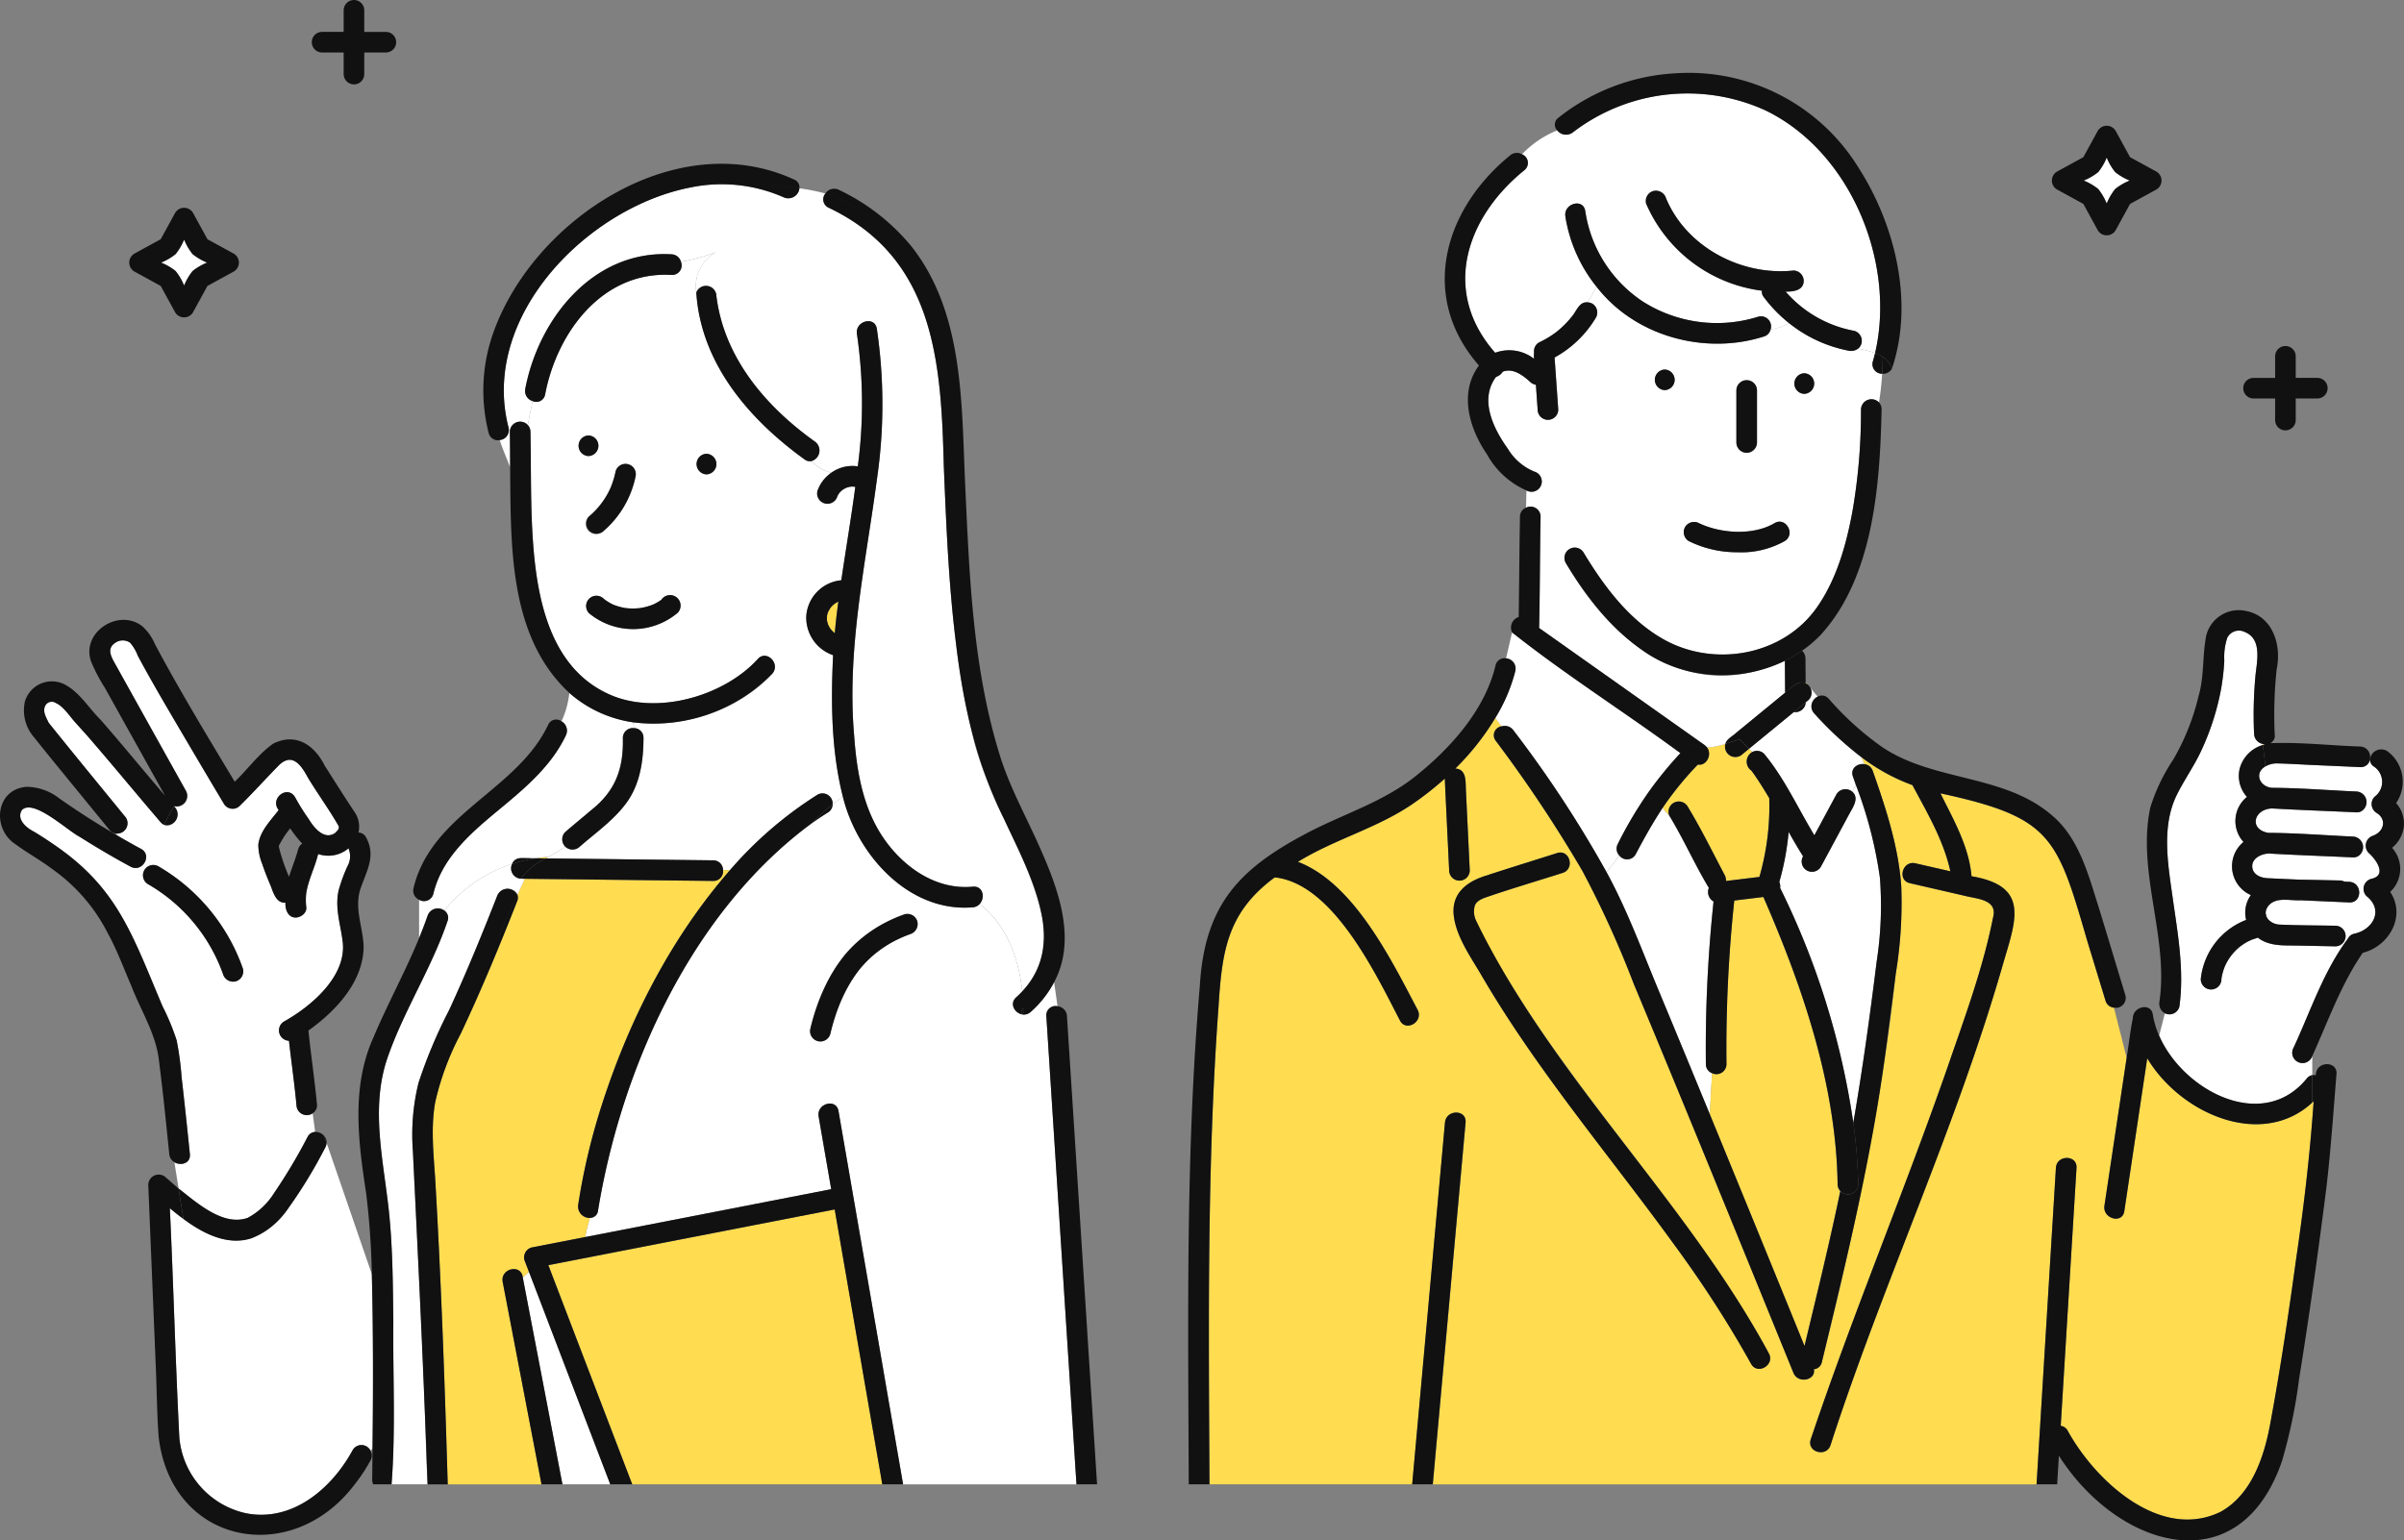 <svg xmlns="http://www.w3.org/2000/svg" width="317.357" height="203.419" viewBox="0 0 317.357 203.419">
  <rect x="0" y="0" width="317.357" height="203.419" fill="#808080" stroke="none"/>
  <g id="data" transform="translate(-0.001 0.003)">
    <path id="パス_3296" data-name="パス 3296" d="M769.659,64.048a7.781,7.781,0,0,1,1.12-1.92,7.653,7.653,0,0,1,1.92-1.119,7.782,7.782,0,0,1-1.92-1.119,7.652,7.652,0,0,1-1.12-1.92,7.783,7.783,0,0,1-1.12,1.92,7.653,7.653,0,0,1-1.92,1.119,7.783,7.783,0,0,1,1.92,1.119A7.654,7.654,0,0,1,769.659,64.048Z" transform="translate(-491.549 -37.172)" fill="#fff"/>
    <path id="パス_3297" data-name="パス 3297" d="M62.3,94.238a7.783,7.783,0,0,1,1.119-1.92,7.654,7.654,0,0,1,1.92-1.119,7.783,7.783,0,0,1-1.92-1.119A7.654,7.654,0,0,1,62.3,88.16a7.783,7.783,0,0,1-1.119,1.92A7.654,7.654,0,0,1,59.26,91.2a7.784,7.784,0,0,1,1.92,1.119A7.654,7.654,0,0,1,62.3,94.238Z" transform="translate(-37.996 -56.529)" fill="#fff"/>
    <path id="パス_3298" data-name="パス 3298" d="M826.688,134.267h2.849v2.849a1.36,1.36,0,1,0,2.72,0v-2.849h2.849a1.36,1.36,0,0,0,0-2.72h-2.849V128.7a1.36,1.36,0,1,0-2.72,0v2.849h-2.849a1.36,1.36,0,0,0,0,2.72Z" transform="translate(-529.192 -81.649)" fill="#111"/>
    <path id="パス_3299" data-name="パス 3299" d="M755.592,54.683q1.744.953,3.488,1.909.953,1.744,1.909,3.488a1.371,1.371,0,0,0,2.35,0q.953-1.744,1.909-3.488,1.744-.953,3.488-1.909a1.371,1.371,0,0,0,0-2.35q-1.744-.953-3.488-1.909-.953-1.744-1.909-3.488a1.372,1.372,0,0,0-2.35,0q-.953,1.744-1.909,3.488-1.744.953-3.488,1.909A1.371,1.371,0,0,0,755.592,54.683Zm3.534-1.173a7.718,7.718,0,0,0,1.92-1.119,7.658,7.658,0,0,0,1.119-1.92,7.72,7.72,0,0,0,1.119,1.92,7.655,7.655,0,0,0,1.92,1.119,7.718,7.718,0,0,0-1.92,1.119,7.656,7.656,0,0,0-1.119,1.92,7.722,7.722,0,0,0-1.119-1.92A7.656,7.656,0,0,0,759.126,53.509Z" transform="translate(-484.052 -29.669)" fill="#111"/>
    <path id="パス_3300" data-name="パス 3300" d="M116.068,6.93h2.849V9.779a1.36,1.36,0,1,0,2.72,0V6.93h2.849a1.36,1.36,0,1,0,0-2.72h-2.849V1.358a1.36,1.36,0,1,0-2.72,0V4.207h-2.849a1.36,1.36,0,0,0,0,2.72Z" transform="translate(-73.548 0)" fill="#111"/>
    <path id="パス_3301" data-name="パス 3301" d="M48.222,84.873q1.744.953,3.488,1.909.953,1.744,1.909,3.488a1.371,1.371,0,0,0,2.35,0q.953-1.744,1.909-3.488,1.744-.953,3.488-1.909a1.371,1.371,0,0,0,0-2.35q-1.744-.953-3.488-1.909-.953-1.744-1.909-3.488a1.372,1.372,0,0,0-2.35,0q-.953,1.744-1.909,3.488-1.744.953-3.488,1.909a1.371,1.371,0,0,0,0,2.35ZM51.756,83.7a7.718,7.718,0,0,0,1.92-1.119A7.654,7.654,0,0,0,54.8,80.66a7.718,7.718,0,0,0,1.119,1.92,7.654,7.654,0,0,0,1.92,1.119,7.718,7.718,0,0,0-1.92,1.119,7.654,7.654,0,0,0-1.119,1.92,7.718,7.718,0,0,0-1.119-1.92,7.654,7.654,0,0,0-1.92-1.119Z" transform="translate(-30.493 -49.026)" fill="#111"/>
    <path id="パス_3302" data-name="パス 3302" d="M304.24,226.594v0Z" transform="translate(-195.075 -145.29)" fill="#ffdc50"/>
    <path id="パス_3303" data-name="パス 3303" d="M306.848,232.815c-.061-.05-.061-.047,0,0Z" transform="translate(-196.718 -149.258)" fill="#ffdc50"/>
    <path id="パス_3304" data-name="パス 3304" d="M102.544,311.4a.018.018,0,0,0,0-.011C102.5,311.5,102.523,311.465,102.544,311.4Z" transform="translate(-65.733 -199.663)" fill="#ffdc50"/>
    <path id="パス_3305" data-name="パス 3305" d="M304.213,226.669v-.029C304.17,226.859,304.206,226.74,304.213,226.669Z" transform="translate(-195.044 -145.322)" fill="#ffdc50"/>
    <path id="パス_3306" data-name="パス 3306" d="M102.587,311.332v-.022a.151.151,0,0,1-.007.022.011.011,0,0,0,0,.007v-.011Z" transform="translate(-65.772 -199.611)" fill="#ffdc50"/>
    <path id="パス_3307" data-name="パス 3307" d="M235.342,223.79c-.111.011-.079.011,0,0Z" transform="translate(-150.852 -143.494)" fill="#ffdc50"/>
    <path id="パス_3308" data-name="パス 3308" d="M102.614,311.095c0-.032,0-.057-.014-.065v.093c0-.011.007-.018.011-.029Z" transform="translate(-65.785 -199.432)" fill="#ffdc50"/>
    <path id="パス_3309" data-name="パス 3309" d="M102.6,311.411v0a.105.105,0,0,0,.007.032v-.029Z" transform="translate(-65.785 -199.669)" fill="#ffdc50"/>
    <path id="パス_3310" data-name="パス 3310" d="M101.15,328.99c.022.237.057.248.025.133C101.161,329.08,101.161,329.033,101.15,328.99Z" transform="translate(-64.856 -210.948)" fill="#ffdc50"/>
    <path id="パス_3311" data-name="パス 3311" d="M102.544,311.33l.007.022v-.007a.016.016,0,0,0-.011-.014Z" transform="translate(-65.747 -199.624)" fill="#ffdc50"/>
    <path id="パス_3312" data-name="パス 3312" d="M305.749,221.357a4.16,4.16,0,0,0-.585.355,4.334,4.334,0,0,0-.459.466c-.1.169-.2.341-.3.513a3.612,3.612,0,0,0-.158.553v.032c0,.122-.011.477-.007.517v.039a4.464,4.464,0,0,0,.154.571,3.8,3.8,0,0,0,.38.649,4.276,4.276,0,0,0,.445.438l.036.025a.078.078,0,0,1,.018.011c.126-1.392.283-2.788.474-4.177Z" transform="translate(-195.074 -141.93)" fill="#ffdc50"/>
    <path id="パス_3313" data-name="パス 3313" d="M245.263,478.112q-2.853-16.5-5.709-32.992-18.9,3.681-37.8,7.359,5.533,14.467,11.069,28.938h33.018l-.57-3.3Z" transform="translate(-129.359 -285.409)" fill="#ffdc50"/>
    <path id="パス_3314" data-name="パス 3314" d="M279.724,377.282q-1.771-27.557-3.545-55.113a1.216,1.216,0,0,1,1.478-1.292l-.452-3.168a13.89,13.89,0,0,1-3.071,3.907c-1.3,1.166-3.233-.754-1.923-1.923.28-.251.538-.509.786-.771-.463-4.421-2.1-8.816-5.623-11.536a1.37,1.37,0,0,1-.886.427c-8.475.707-15.289-6.947-17.162-14.6-.47.316-.922.653-1.36,1a1.269,1.269,0,0,1-.639,1.091c-.739.459-1.457.944-2.164,1.446-.3.3-.6.6-.9.893.3-.3.6-.6.9-.893-15.745,11.611-25.063,32.156-28.166,51.1a1.055,1.055,0,0,1-1.069.98,22.9,22.9,0,0,0-.628,2.533q16.238-3.165,32.479-6.322-.829-4.8-1.661-9.6c-.3-1.715,2.325-2.443,2.623-.725q4.268,24.65,8.532,49.3h22.885q-.215-3.364-.434-6.728ZM258.2,311.359a15.631,15.631,0,0,0-6.7,4.625,22.617,22.617,0,0,0-3.85,8.576,1.361,1.361,0,0,1-2.623-.725,25.21,25.21,0,0,1,4.55-9.774,18.559,18.559,0,0,1,7.894-5.325,1.368,1.368,0,0,1,1.672.951,1.4,1.4,0,0,1-.951,1.672Z" transform="translate(-138.048 -188.006)" fill="#fff"/>
    <path id="パス_3315" data-name="パス 3315" d="M89.239,442.168c-.022-1.41-.047-2.817-.086-4.227L83.182,420.6a1.335,1.335,0,0,1-.161.588,63.594,63.594,0,0,1-4.848,7.983c-3.868,5.479-8.619,5.486-13.889,1.475l.079.5-.079-.5c-.621-.456-1.22-.936-1.794-1.417.477,10.079.739,20.176,1.252,30.247a11.228,11.228,0,0,0,8.8,10.036c6.143,1.206,11.338-3.29,14.087-8.342a1.332,1.332,0,0,1,2.35.079l.262-.287c.079-6.265.093-12.533,0-18.8Z" transform="translate(-40.067 -269.687)" fill="#fff"/>
    <path id="パス_3316" data-name="パス 3316" d="M230.757,120.212c-7.341-5.3-13.7-12.691-14.295-22.042a5.119,5.119,0,0,1,2.6-5.31,27.724,27.724,0,0,1-4.629,1.256,1.258,1.258,0,0,1-1.241,1.733c-9.11-.538-15.131,7.574-16.688,15.77a1.175,1.175,0,0,1-1.64.893c-.251,1.069-.459,2.124-.635,3.172a1.29,1.29,0,0,1,.337.872c.1,4.891-.011,9.788.344,14.668.542,7.424,2.25,16.211,9.616,19.8,6.261,3.14,15.45.592,20.039-4.446,1.152-1.324,3.068.606,1.923,1.923-4.467,4.887-11.9,7.284-18.382,6.419a3.643,3.643,0,0,1,.129.775A1.265,1.265,0,0,1,209.487,157c-.011,3-.445,6.111-2.271,8.59-1.676,2.271-4.033,3.918-6.139,5.755a1.387,1.387,0,0,1-1.923,0,0,0,0,0,0,0,0,21.1,21.1,0,0,1-2.2,1.338c.488-.036.983-.057,1.478-.057-.5,0-.99.022-1.478.057-.126.072-.255.144-.38.212l22.113.258a1.289,1.289,0,0,1,1.306,1.285h.919a51.673,51.673,0,0,1,11.532-9.943,1.339,1.339,0,0,1,2.009,1.259c.438-.352.886-.685,1.36-1-1.536-6.067-1.593-12.494-1.292-18.7a5.234,5.234,0,0,1-3.538-5.2,5.1,5.1,0,0,1,4.621-4.69c.6-4.1,1.3-8.21,1.848-12.329-.047-.011-.093-.018-.14-.029a3.019,3.019,0,0,0-.51,0,3.5,3.5,0,0,0-.567.158,3.732,3.732,0,0,0-.517.3,4.187,4.187,0,0,0-.38.377,3.461,3.461,0,0,0-.266.459,1.359,1.359,0,0,1-2.612-.75,4.82,4.82,0,0,1,1.819-2.383,5.558,5.558,0,0,1-2.616-1.532,1.163,1.163,0,0,1-.908-.222Zm-28.529-3.168a1.361,1.361,0,0,1,0,2.72A1.361,1.361,0,0,1,202.228,117.044Zm.039,10.718a10.577,10.577,0,0,0,2.931-3.943h0a.013.013,0,0,1,0-.011,11.56,11.56,0,0,0,.6-2.009,1.36,1.36,0,0,1,2.623.721,12.982,12.982,0,0,1-4.238,7.165,1.394,1.394,0,0,1-1.923,0,1.363,1.363,0,0,1,0-1.923ZM214,140.467a9.126,9.126,0,0,1-11.7.05,1.36,1.36,0,0,1,1.923-1.923s.222.176.2.165a6.907,6.907,0,0,0,1.08.632,8.076,8.076,0,0,0,1.636.452,8.833,8.833,0,0,0,1.9,0,7.75,7.75,0,0,0,1.69-.456c.061-.029.183-.083.179-.083a7.042,7.042,0,0,0,.94-.556A1.384,1.384,0,1,1,214,140.47Zm3.807-18.285a1.361,1.361,0,0,1,0-2.72A1.361,1.361,0,0,1,217.8,122.182Z" transform="translate(-124.538 -59.543)" fill="#fff"/>
    <path id="パス_3317" data-name="パス 3317" d="M255.439,164.5c-1.819-8.418-7.252-15.529-9.16-23.94-2.874-11.633-3.287-23.685-3.8-35.6-.355-13.735-1.209-27.373-15.213-34.051a1.2,1.2,0,0,1-.413-1.869,26.129,26.129,0,0,0-3.437-.685,1.477,1.477,0,0,1-2.063,1.191,20.247,20.247,0,0,0-12.268-1.317c-13.6,2.612-27.861,17-24.072,31.7a1.326,1.326,0,0,1-1.155,1.665c.395,1.256.954,2.447,1.374,3.617,0-1.586-.007-3.161-.039-4.715a1.365,1.365,0,0,1,2.386-.872c.176-1.048.384-2.1.635-3.172a1.4,1.4,0,0,1-.983-1.618c1.776-9.347,9.042-18.375,19.311-17.768a1.335,1.335,0,0,1,1.241.987,27.382,27.382,0,0,0,4.629-1.256,5.122,5.122,0,0,0-2.6,5.31,1.374,1.374,0,0,1,2.655.474c1.008,8.149,6.537,14.607,13.014,19.221a1.458,1.458,0,0,1-.466,2.573,5.575,5.575,0,0,0,2.616,1.532,4.778,4.778,0,0,1,3.5-.843,62.88,62.88,0,0,0-.111-17.467c-.287-1.715,2.336-2.447,2.623-.725a68.217,68.217,0,0,1,.039,19.713c-1.5,11.324-4.04,22.619-3.028,34.1.359,4.995,1.27,10.086,4.374,14.162,2.684,3.523,6.742,6.157,11.3,5.716,1.36-.133,1.643,1.493.886,2.293,3.52,2.72,5.16,7.115,5.623,11.536a10.734,10.734,0,0,0,2.609-9.907Z" transform="translate(-117.889 -43.489)" fill="#fff"/>
    <path id="パス_3318" data-name="パス 3318" d="M616.374,276.49a42.709,42.709,0,0,0-4.654,5.723,5.178,5.178,0,0,0,.847.983,1.36,1.36,0,0,1,2.447-1.159c1.78,2.935,3.287,6.014,4.887,9.049a1.486,1.486,0,0,1,.169.786l4.417-.538a33.7,33.7,0,0,0,1.3-10.4c-.739-1.238-1.493-2.469-2.347-3.628a1.457,1.457,0,0,1,.115-2.472l-.427-.427-.858.707A1.367,1.367,0,0,1,620,273.76a9.717,9.717,0,0,1-2.418.488c.725.962-.122,2.483-1.209,2.25Z" transform="translate(-392.229 -175.535)" fill="#ffdc50"/>
    <path id="パス_3319" data-name="パス 3319" d="M667.913,301.061a55.746,55.746,0,0,0-3.193-12.321,3.389,3.389,0,0,1-.474.929c.926.789.208,1.934-.273,2.759l-3.864,7.18a1.361,1.361,0,0,1-2.339-1.392c-.667-1.051-1.292-2.131-1.905-3.218a35.54,35.54,0,0,1-1.234,6.609,1.38,1.38,0,0,1,.108.782A103.407,103.407,0,0,1,664.4,333.4c1.224-7.065,2.2-14.162,3.086-21.3a48.426,48.426,0,0,0,.427-11.044Z" transform="translate(-419.742 -185.14)" fill="#fff"/>
    <path id="パス_3320" data-name="パス 3320" d="M590.948,68.089a15.459,15.459,0,0,1,2.243.581c2.774-11.977-3.251-26.663-14.55-32.074A24.834,24.834,0,0,0,553.3,39.525a1.484,1.484,0,0,1-2.078-.255,13.358,13.358,0,0,0-4.65,3.154,1.229,1.229,0,0,1,.341,2.085c-7.754,6.272-11.019,16.017-3.882,24.133a5.332,5.332,0,0,1,5.138.8,2.766,2.766,0,0,1,0-.825,1.337,1.337,0,0,1,.66-1.346,11.578,11.578,0,0,0,4.363-3.459c.581-.689.933-1.927,2.02-1.83a18.863,18.863,0,0,0,1.191-2.077,19.726,19.726,0,0,1-4.1-9.264c-.262-1.715,2.361-2.447,2.623-.725a17.385,17.385,0,0,0,7.607,11.963,18.22,18.22,0,0,0,15.231,2,1.33,1.33,0,0,1,1.636,1.668,6.375,6.375,0,0,0,2.415-.832,18.611,18.611,0,0,1-3.376-3.506,1.079,1.079,0,0,1-.19-.764A19.319,19.319,0,0,1,562.964,48.95a1.368,1.368,0,0,1,.951-1.672,1.4,1.4,0,0,1,1.672.951c2.691,6.473,9.986,10.28,16.814,9.551a1.368,1.368,0,0,1,1.36,1.36c-.007,1.281-1.389,1.439-2.383,1.424a15.732,15.732,0,0,0,9.06,5.181,1.366,1.366,0,0,1,.506,2.35Z" transform="translate(-345.651 -22.056)" fill="#fff"/>
    <path id="パス_3321" data-name="パス 3321" d="M554.491,135.858c-.1,4.9-.079,9.8-.194,14.693q10.667,7.546,21.335,15.1a1.668,1.668,0,0,1,.183.129,2.566,2.566,0,0,1,.653.553,9.685,9.685,0,0,0,2.418-.488c.194-.682.954-.987,1.428-1.457q3.224-2.648,6.451-5.292-.016-2.115-.032-4.227c-12.619,5.881-22.723-2.243-28.931-12.928a1.362,1.362,0,0,1,2.35-1.374c2.666,4.421,5.963,8.873,10.542,11.464,6.663,3.771,15.745,2.21,20.248-4.162,2.623-3.71,3.9-8.3,4.718-12.716a76.8,76.8,0,0,0,1.127-13.48,1.385,1.385,0,0,1,2.375-.908,37.762,37.762,0,0,0,.42-3.789,1.265,1.265,0,0,1-1.22-1.661c.111-.355.2-.714.291-1.076a15.585,15.585,0,0,0-2.243-.581,1.535,1.535,0,0,1-1.231.276,18.035,18.035,0,0,1-7.9-3.656,6.522,6.522,0,0,1-2.415.832,1.273,1.273,0,0,1-.911.954c-7.808,2.479-17.025-.039-22.081-6.6a18.855,18.855,0,0,1-1.191,2.077,1.354,1.354,0,0,1,1.12,2.027,14.439,14.439,0,0,1-5.454,5.264l.484,6.868a1.36,1.36,0,0,1-2.72,0c-.075-1.091-.154-2.178-.23-3.269a1.321,1.321,0,0,1-.743-.366c-.99-.9-2.278-1.884-3.635-1.36a1.537,1.537,0,0,1-.865.675c-.018.018-.032.036-.05.054-2.2,2.992-.3,6.821,1.6,9.465a7.281,7.281,0,0,0,3.488,3,1.358,1.358,0,1,1-1.051,2.483l-.054,2.286a1.327,1.327,0,0,1,1.927,1.191ZM589.3,116.906a1.361,1.361,0,0,1,0,2.72A1.361,1.361,0,0,1,589.3,116.906Zm-8.963,2.275a1.36,1.36,0,1,1,2.72,0v6.868a1.36,1.36,0,0,1-2.72,0Zm-6.767,18.03a1.393,1.393,0,0,1,1.862-.488c2.867,1.356,7.1,1.636,9.914,0,1.493-.926,2.86,1.428,1.374,2.35a11.685,11.685,0,0,1-6.279,1.475,14.319,14.319,0,0,1-6.38-1.471,1.376,1.376,0,0,1-.488-1.862Zm-2.691-20.8a1.361,1.361,0,0,1,0,2.72A1.361,1.361,0,0,1,570.881,116.414Z" transform="translate(-351.114 -67.622)" fill="#fff"/>
    <path id="パス_3322" data-name="パス 3322" d="M664.571,251.378l-.251-.3v.147a1.268,1.268,0,0,1,.248.151Z" transform="translate(-425.955 -160.992)" fill="#ffdc50"/>
    <path id="パス_3323" data-name="パス 3323" d="M651.374,254.727l-.377.312a1.382,1.382,0,0,1-1.575,1.292q-2.949,2.422-5.9,4.84l.427.427a1.33,1.33,0,0,1,1.557.248c2.7,3.247,4.456,7.162,6.631,10.757q1.459-2.713,2.921-5.425a1.386,1.386,0,0,1,2.063-.348,3.294,3.294,0,0,0,.474-.929c-.122-.355-.248-.707-.37-1.058-.387-1.1.642-1.776,1.547-1.629-.129-.3-.262-.6-.4-.9a45.377,45.377,0,0,1-6.261-5.809,1.4,1.4,0,0,1,.466-2.214l-.983-1.173A1.325,1.325,0,0,1,651.374,254.727Z" transform="translate(-412.619 -162.3)" fill="#fff"/>
    <path id="パス_3324" data-name="パス 3324" d="M832.816,273.807a1.463,1.463,0,0,1-.327-.047l.018.151C832.612,273.875,832.712,273.835,832.816,273.807Z" transform="translate(-533.785 -175.535)" fill="#ffdc50"/>
    <path id="パス_3325" data-name="パス 3325" d="M822.64,259.2c1.424-.538,1.834-2.138.459-3a1.373,1.373,0,0,1-.276-2.135,2.43,2.43,0,0,0-.136-4.022,1.064,1.064,0,0,1-.4-1.231h-.054a1.221,1.221,0,0,1-1.31,1.338q-2.933-.129-5.87-.262c-1.708-.075-3.419-.19-5.131-.23a2.964,2.964,0,0,0-1.514.4l.025.219-.025-.219c-1.518.893-.764,2.673.836,2.831,3.735.014,7.488.327,11.22.492A1.4,1.4,0,0,1,821,256.02a1.34,1.34,0,0,1-.607.108c-3.685-.179-7.377-.3-11.058-.513-2.411.014-3.2,2.741-.549,3.222,3.735.018,7.488.327,11.22.492a1.4,1.4,0,0,1,.538,2.641,1.339,1.339,0,0,1-.606.108c-3.685-.179-7.377-.3-11.058-.513-1.019.025-2.343.646-2.2,1.848.118.969,1.134,1.367,1.984,1.41q2.083.1,4.173.19,2.686.054,5.375.111a1.359,1.359,0,0,1,.614.151c.219.011.434.018.653.029,1.747.079,1.751,2.8,0,2.72q-3.218-.145-6.433-.287c-1.46.083-3.28-.513-4.306.807,0,.018-.154.258-.179.319a1.343,1.343,0,0,0-.1.736c-.018-.2.061.23.083.287a2.883,2.883,0,0,0,.187.323c-.018-.025-.1-.118,0,0a2.127,2.127,0,0,0,1.51.739c2.476.118,4.966.1,7.445.154a1.361,1.361,0,0,1,0,2.72q-2.513-.054-5.023-.1c-1.812-.039-3.732.129-5.257-1.048-.323.126-.66.212-.98.344.032-.007.054-.014.075-.018.075-.022.126-.032,0,0a5.555,5.555,0,0,0-1.342.793c-.025.029-.036.039-.036.036l.093-.1a8.492,8.492,0,0,0-1.335,1.328,8.231,8.231,0,0,0-.854,1.471,7.7,7.7,0,0,0-.431,1.593c0-.007,0-.011.007-.018.021-.126.082-.219,0,0a1.364,1.364,0,1,1-2.727.039,9.4,9.4,0,0,1,5.989-7.808,3.986,3.986,0,0,1,.624-3.28,4.157,4.157,0,0,1-.972-7.015,4.1,4.1,0,0,1,.456-5.949,4.207,4.207,0,0,1,2.1-6.85l-.018-.151a1.411,1.411,0,0,1-1.134-1.249,54.724,54.724,0,0,1,.212-8.113c.233-1.869.743-4.575-1.471-5.432a1.719,1.719,0,0,0-2.286.779,8.074,8.074,0,0,0-.391,2.989,30.041,30.041,0,0,1-.431,3.8,33.872,33.872,0,0,1-2.53,7.937c-.944,2.1-2.293,3.961-3.308,6.017-2.045,4.137-1.17,9.153-.553,13.538.675,4.779,1.564,9.62.89,14.449a1.367,1.367,0,0,1-1.916.854l-.753,2.957c3.175,7.287,13.674,12.813,19.494,5.655a1.162,1.162,0,0,1,.721-.438v-2.519a1.358,1.358,0,1,1-2.461-1.119c2.25-4.851,3.943-10.075,7.169-14.4a1.181,1.181,0,0,1,.858-.649c2.508-.556,3.882-3.147,1.6-4.962a1.369,1.369,0,0,1,.6-2.275c2.189-.452.646-2.58-.323-3.434a1.378,1.378,0,0,1,.6-2.275Z" transform="translate(-509.349 -148.85)" fill="#fff"/>
    <path id="パス_3326" data-name="パス 3326" d="M590.444,315.013v0c-6.659,6.15-17.356,1.536-21.783-5.852q-1.512,10.1-3.028,20.2c-.258,1.729-2.881.99-2.623-.725q1.464-9.769,2.932-19.537l-1.676-6.613a1.277,1.277,0,0,1-1.119-.936q-1.2-3.929-2.4-7.854c-4-13.814-4.747-16.347-19.39-19.512,1.712,3.448,3.789,7.043,4.1,10.947,7.445,1.274,6.017,5.393,4.3,11.112-6.2,21.816-15.931,42.458-22.906,64-.524,1.668-3.15.951-2.623-.725,5.551-16.541,12.318-32.648,18.055-49.128,2.246-6.52,4.679-13.036,6.024-19.81.635-2.4-2.135-2.44-3.757-2.87q-3.611-.834-7.226-1.665c-1.708-.395-.98-3.018.725-2.623,1.539.355,3.079.7,4.618,1.055-.89-4.1-3.064-7.725-5-11.378a25.426,25.426,0,0,1-6.71-3.671c.136.3.269.6.4.9a1.335,1.335,0,0,1,1.076.908c1.715,4.88,3.358,9.878,3.746,15.07a57.694,57.694,0,0,1-.714,11.658c-1.859,17.352-5.522,34.406-9.76,51.313a1.179,1.179,0,0,1-1.058.958c.3,1.435-2.085,1.981-2.7.466-6.982-17.151-13.954-34.3-21.087-51.388a131.134,131.134,0,0,0-6.76-14.869,177.666,177.666,0,0,0-11.46-17.216,1.19,1.19,0,0,1,.789-1.895l-.822-1.116a34.1,34.1,0,0,1-5.285,6.688c1.525.083,1.335,1.769,1.4,2.878l.506,10.56a1.36,1.36,0,0,1-2.72,0c-.19-4.037-.395-8.077-.574-12.117a41.419,41.419,0,0,1-4.345,3.412c-4.65,3.154-10.262,4.629-15.045,7.582,7.377,2.817,12.3,12.885,15.813,19.566.786,1.561-1.564,2.939-2.35,1.374-3.179-6.136-8.658-17.653-16.118-18.834-.136-.018-.273-.022-.409-.047-6.261,4.625-6.95,9.713-7.413,17.008-1.543,21-1.3,42.1-1.2,63.139h26.767q1.416-15.624,2.831-31.252.748-8.267,1.5-16.534c.158-1.733,2.878-1.744,2.72,0q-2.164,23.9-4.331,47.79h79.695q1.276-20.893,2.555-41.79c.108-1.744,2.827-1.747,2.72,0q-1.044,17.034-2.085,34.069a1.207,1.207,0,0,1,.926.653c3.617,6.6,12.207,14.578,20.176,10.7,4.1-2.264,5.752-7.277,6.552-11.6,1.346-7.269,2.436-14.571,3.437-21.894,1.012-6.875,1.823-13.778,2.3-20.71-.061.057-.122.108-.183.161Zm-74.087,34.492c-10.065-18.3-25.1-33.247-35.576-51.281-1.367-2.339-3.244-4.962-3.638-7.693-.431-2.978,1.478-4.586,4.09-5.436,3.168-1.033,6.351-2.02,9.526-3.028,1.676-.531,2.386,2.1.725,2.623-3.287,1.044-6.606,2.024-9.871,3.14-.628.215-1.41.463-1.7,1.127a2.815,2.815,0,0,0,.072,1.862,20.514,20.514,0,0,0,2,4.011c10.542,18.92,26.362,34.288,36.728,53.3.84,1.539-1.511,2.91-2.35,1.374Z" transform="translate(-285.198 -169.418)" fill="#ffdc50"/>
    <path id="パス_3327" data-name="パス 3327" d="M604.206,331.156a184.141,184.141,0,0,1,1.015-21.467,1.447,1.447,0,0,1-.624-1.8c-1.873-3.1-3.348-6.476-5.246-9.58a5.288,5.288,0,0,1-.847-.983,70.738,70.738,0,0,0-3.556,6.121,1.287,1.287,0,0,1-2.16.172l-1.679,2.214c2.77,5.081,4.768,10.6,7,15.931s4.424,10.682,6.624,16.028l.3-5.425a1.256,1.256,0,0,1-.825-1.206Z" transform="translate(-379.014 -190.641)" fill="#fff"/>
    <path id="パス_3328" data-name="パス 3328" d="M645.917,368.063c-.176-13.1-4.621-26.064-9.8-37.933-1.281.154-2.562.312-3.843.466a183.938,183.938,0,0,0-1.03,21.593,1.325,1.325,0,0,1-1.894,1.206l-.3,5.425q6.286,15.28,12.5,30.592c1.633-6.807,3.3-13.6,4.726-20.456a1.277,1.277,0,0,1-.362-.9Z" transform="translate(-403.341 -211.679)" fill="#ffdc50"/>
    <path id="パス_3329" data-name="パス 3329" d="M570.422,253.765a52.267,52.267,0,0,1,4.169-5.07c-7.327-5.382-15.131-10.316-22.221-15.935l-.793,3.416a1.361,1.361,0,0,1,1.22,1.679,22.44,22.44,0,0,1-2.637,6.186l.822,1.116a1.409,1.409,0,0,1,1.561.524,153.251,153.251,0,0,1,12.307,18.751l1.679-2.214a1.3,1.3,0,0,1-.19-1.547,64.137,64.137,0,0,1,4.08-6.907Z" transform="translate(-352.757 -149.246)" fill="#fff"/>
    <path id="パス_3330" data-name="パス 3330" d="M168.456,374.6c-.33-1.808,2.465-2.429,2.652-.581.269-.233.549-.47.818-.732-.2-.52-.4-1.041-.6-1.561a1.363,1.363,0,0,1,.951-1.672q3.531-.689,7.065-1.374a22.131,22.131,0,0,1,.628-2.533,1.509,1.509,0,0,1-1.554-1.7,85.029,85.029,0,0,1,3.118-13.2c3.62-11.267,9.128-22.07,16.929-31.03h-.919a1.276,1.276,0,0,1-1.306,1.435c-1.048-.011-2.1-.025-3.147-.036q-10.861-.124-21.726-.251l-.965,2.124a1.166,1.166,0,0,1-.039.832c-2.322,5.924-4.761,11.812-7.481,17.564a36.226,36.226,0,0,0-3.34,9c-.574,3.236-.237,6.631-.011,9.885.8,13.506,1.27,27.04,1.668,40.56H173.58L168.456,374.6Z" transform="translate(-102.094 -205.318)" fill="#ffdc50"/>
    <path id="パス_3331" data-name="パス 3331" d="M145.436,389.31c-.405-11.152-1.037-22.289-1.539-33.434a28.48,28.48,0,0,1,.743-9.024,64.751,64.751,0,0,1,4.029-9.58c2.3-4.966,4.37-10.039,6.365-15.131a1.464,1.464,0,0,1,2.662-.111l.965-2.124c-.183-.007-.366,0-.549-.014-.115.158-.226.316-.334.492.1-.176.219-.334.334-.492a1.366,1.366,0,0,1-1.127-1.941,19.107,19.107,0,0,0-8.941,6.161,1.15,1.15,0,0,1,.42,1.381c-2.106,6.229-5.759,11.819-7.912,18.016-2.386,6.878-.409,14.076.248,21.069.434,4.618.456,9.29.506,13.925-.061,7.1.316,14.327-.233,21.374h4.761C145.633,396.364,145.59,392.83,145.436,389.31Z" transform="translate(-89.385 -203.869)" fill="#fff"/>
    <path id="パス_3332" data-name="パス 3332" d="M198.336,315.532h.09c.126-.072.255-.144.38-.212-.57.043-1.13.111-1.686.2C197.525,315.521,197.931,315.528,198.336,315.532Z" transform="translate(-126.391 -202.183)" fill="#ffdc50"/>
    <path id="パス_3333" data-name="パス 3333" d="M182.435,258.9a16.267,16.267,0,0,1-8.41-3.879,11.828,11.828,0,0,1-1.037,3.75,1.42,1.42,0,0,1,.581,1.848c-2.031,4.3-5.791,7.291-9.365,10.262-3.452,2.87-7.047,6.1-8.127,10.646a1.268,1.268,0,0,1-1.887.811v5.052c.4-.98.786-1.966,1.127-2.967a1.424,1.424,0,0,1,2.2-.657,19.09,19.09,0,0,1,8.941-6.161c.441-1.177,2.124-.664,3.129-.75.556-.086,1.119-.158,1.686-.2a21.09,21.09,0,0,0,2.2-1.338,1.372,1.372,0,0,1,0-1.92c1.091-.951,2.217-1.859,3.312-2.8,3.3-2.562,4.4-5.533,4.3-9.616a1.3,1.3,0,0,1,1.471-1.306,3.888,3.888,0,0,0-.129-.775Z" transform="translate(-98.864 -163.519)" fill="#fff"/>
    <path id="パス_3334" data-name="パス 3334" d="M50.638,265.552a2.726,2.726,0,0,0,.154-2.393,4.15,4.15,0,0,1-4.011.75c-.416,1.758-1.288,3.376-1.572,5.174a8.224,8.224,0,0,0,.007,1.855c.086.757-.693,1.331-1.36,1.36-1.066.036-1.442-1.087-1.392-1.966-1.191.1-1.586-1.27-1.916-2.142-.42-.987-.822-1.981-1.159-3a6.8,6.8,0,0,1-.506-2.522c.219-1.79,1.636-3.186,2.687-4.56-1.22-1.554,1.188-3.384,2.182-1.676a28.289,28.289,0,0,0,1.794,2.874c.718,1.195,2.121,2.885,3.577,1.758-.151.115.215-.266.212-.233a1.767,1.767,0,0,0,.147-.251,2.554,2.554,0,0,0,.039-.3c-1.213-2.153-2.8-4.313-4.094-6.462-.94-1.762-2.156-3.419-3.994-1.457-1.676,1.715-3.287,3.506-4.995,5.185a1.336,1.336,0,0,1-2.092-.262q-2.53-4.23-5.027-8.479c-2.156-3.663-4.334-7.327-6.344-11.073A5.758,5.758,0,0,0,21.955,236a1.715,1.715,0,0,0-1.991.043c-1.137.771-.474,1.862.039,2.788q4.656,8.391,9.34,16.76a1.394,1.394,0,0,1-1.575,1.995s-.007.011-.011.014c1.188,1.087-.09,2.978-1.317,2.447a.33.33,0,0,0-.018.036.335.335,0,0,0,.018-.036,1.287,1.287,0,0,1-.466-.359c-3.3-3.839-6.5-7.757-9.821-11.572-.5-.56-1.012-1.112-1.511-1.676-.736-.825-1.471-2.017-2.5-2.483a.964.964,0,0,0-1.335.28c-.481.807.075,1.615.405,2.339,3.312,4.13,6.674,8.213,10.022,12.314a1.363,1.363,0,0,1-1.08,2.311c.022.075.043.154.065.23,1.055.617,2.117,1.22,3.19,1.8,1.543.832.169,3.179-1.374,2.35-2.289-1.234-4.535-2.562-6.738-3.951-1.607-.814-6.093-5.084-7.617-3.527-.761,1.2.567,2.343,1.6,2.856.818.513,1.629,1.044,2.422,1.6,8.568,5.493,10.8,12.648,14.55,21.478A29.934,29.934,0,0,1,28.1,288.5a39.024,39.024,0,0,1,.657,4.876c.395,3.387.75,6.778,1.094,10.169.126,1.234-1.2,1.582-2.049,1.069l.556,3.462c2.422,1.887,5.9,5.045,9.142,3.875a9.245,9.245,0,0,0,3.488-3.3,71.509,71.509,0,0,0,4.4-7.381,1.19,1.19,0,0,1,.994-.664l-.323-2.443a1.363,1.363,0,0,1-2.131-1.105c-.269-2.835-.671-5.651-.99-8.479a1.367,1.367,0,0,1-.678-2.526c3.559-1.984,8.321-5.971,7.772-10.538-.28-2.311-1.062-4.442-.538-6.792a21.09,21.09,0,0,1,1.155-3.161ZM35.9,280.722a1.392,1.392,0,0,1-1.672-.951,22.369,22.369,0,0,0-9.939-11.905,1.362,1.362,0,0,1,1.374-2.35A25.288,25.288,0,0,1,36.849,279.05a1.369,1.369,0,0,1-.951,1.672Z" transform="translate(-4.778 -151.133)" fill="#fff"/>
    <path id="パス_3335" data-name="パス 3335" d="M63.97,296.68a.258.258,0,0,0,.018.022s.007-.011.011-.014A.043.043,0,0,1,63.97,296.68Z" transform="translate(-41.016 -190.231)" fill="#ffdc50"/>
    <path id="パス_3336" data-name="パス 3336" d="M193.168,468.13c-.269.258-.549.5-.818.732q2.616,13.654,5.235,27.309H203.9q-5.366-14.02-10.725-28.041Z" transform="translate(-123.332 -300.163)" fill="#fff"/>
    <path id="パス_3337" data-name="パス 3337" d="M106.334,322.634h0a.027.027,0,0,0,0-.014A.036.036,0,0,0,106.334,322.634Z" transform="translate(-68.177 -206.863)" fill="#ffdc50"/>
    <path id="パス_3338" data-name="パス 3338" d="M102.6,311.524c.011.1.014.118.018.111,0-.032-.011-.083-.018-.126Z" transform="translate(-65.785 -199.74)" fill="#ffdc50"/>
    <path id="パス_3339" data-name="パス 3339" d="M659.97,259.752a1.382,1.382,0,0,0,1.575-1.292C661.021,258.891,660.494,259.321,659.97,259.752Z" transform="translate(-423.166 -165.724)" fill="#111"/>
    <path id="パス_3340" data-name="パス 3340" d="M656.719,245.017c.786-.57,1.64-1.722,2.713-1.238-.007-1.105-.018-2.207-.025-3.308a1.409,1.409,0,0,0-.452-1,17.411,17.411,0,0,1-2.264,1.32q.016,2.115.032,4.227Z" transform="translate(-421.063 -153.548)" fill="#111"/>
    <path id="パス_3341" data-name="パス 3341" d="M479.109,242.267l-1.532,6.6,1.532-6.6a1.208,1.208,0,0,0-1.4.958c-1.4,5.867-5.931,10.9-10.52,14.578-4.1,3.29-9.078,4.858-13.714,7.2-9.437,4.851-14.162,9.6-14.8,20.56-1.877,21.851-1.539,43.857-1.46,65.773h2.734c-.1-21.044-.344-42.138,1.2-63.14.459-7.28,1.155-12.393,7.413-17,.133.022.273.029.409.047,7.456,1.177,12.931,12.687,16.118,18.834.786,1.564,3.132.19,2.35-1.374-3.513-6.674-8.436-16.749-15.813-19.566,4.783-2.953,10.4-4.424,15.045-7.582a40.492,40.492,0,0,0,4.345-3.412c.179,4.037.388,8.077.574,12.117a1.36,1.36,0,0,0,2.72,0l-.506-10.56c-.061-1.105.129-2.8-1.4-2.878a34.1,34.1,0,0,0,5.285-6.688l-1.076-1.46,1.076,1.46a22.283,22.283,0,0,0,2.637-6.186,1.36,1.36,0,0,0-1.22-1.679Z" transform="translate(-280.285 -155.333)" fill="#111"/>
    <path id="パス_3342" data-name="パス 3342" d="M704.95,292.682l1.145,4.514a1.314,1.314,0,0,0,1.507-1.661c-1.443-4.722-2.835-9.462-4.324-14.169-1.066-3.369-2.426-7.008-5.152-9.383-6.369-5.712-15.831-4.553-22.709-9.261a39.448,39.448,0,0,1-6.965-6.319c-1.184-1.3-3.1.635-1.923,1.923a45.807,45.807,0,0,0,6.261,5.809c-.431-.933-.879-1.841-1.335-2.748.452.908.9,1.819,1.335,2.748a25.481,25.481,0,0,0,6.71,3.671c1.938,3.653,4.112,7.273,5,11.378l-4.618-1.055c-1.7-.391-2.433,2.228-.725,2.623q3.612.834,7.226,1.665c1.622.431,4.4.459,3.757,2.867-1.346,6.778-3.778,13.294-6.021,19.81-5.737,16.476-12.5,32.587-18.055,49.128-.527,1.672,2.1,2.39,2.623.725,6.975-21.546,16.7-42.189,22.906-64,1.7-5.687,3.154-9.846-4.3-11.112-.316-3.9-2.393-7.5-4.1-10.947,14.668,3.168,15.386,5.709,19.39,19.512q1.2,3.929,2.4,7.854a1.272,1.272,0,0,0,1.12.936l-1.145-4.514Z" transform="translate(-427.03 -164.131)" fill="#111"/>
    <path id="パス_3343" data-name="パス 3343" d="M603.344,288.179c-.388-5.192-2.031-10.19-3.746-15.07a1.335,1.335,0,0,0-1.076-.908,25.99,25.99,0,0,1,1.7,5.292,25.99,25.99,0,0,0-1.7-5.292c-.9-.147-1.934.527-1.546,1.629.122.352.247.707.37,1.058a2.779,2.779,0,0,0,.129-.836,2.779,2.779,0,0,1-.129.836,55.754,55.754,0,0,1,3.193,12.321,48.425,48.425,0,0,1-.427,11.044c-.883,7.133-1.862,14.23-3.086,21.3a73.449,73.449,0,0,1,.642,8.123,1.36,1.36,0,0,1-2.357.9c-1.417,6.853-3.093,13.653-4.725,20.456q-6.227-15.307-12.5-30.592l-.33,5.845.33-5.845q-3.294-8.019-6.624-16.028c-2.228-5.332-4.227-10.85-7-15.931l-1.529,2.013,1.529-2.013a153.811,153.811,0,0,0-12.307-18.751,1.422,1.422,0,0,0-1.561-.524l3.491,4.736L550.6,267.2a1.191,1.191,0,0,0-.789,1.895,177.7,177.7,0,0,1,11.46,17.216,131.781,131.781,0,0,1,6.76,14.869c7.133,17.086,14.1,34.241,21.087,51.388.614,1.514,3,.969,2.7-.466a1.179,1.179,0,0,0,1.058-.958c2.738-11.378,5.533-22.756,7.424-34.313.926-5.648,1.6-11.328,2.336-17a57.7,57.7,0,0,0,.714-11.658Z" transform="translate(-352.364 -171.292)" fill="#111"/>
    <path id="パス_3344" data-name="パス 3344" d="M576.407,379.89c-10.965-20.359-28.64-36.451-38.726-57.316a2.793,2.793,0,0,1-.072-1.862c.294-.66,1.076-.911,1.7-1.127,3.265-1.116,6.584-2.092,9.871-3.14,1.661-.527.951-3.158-.725-2.623-3.175,1.008-6.358,1.995-9.526,3.028-2.612.85-4.517,2.458-4.09,5.436.395,2.734,2.275,5.353,3.638,7.693,7.313,12.526,16.746,23.6,25.249,35.3a147.375,147.375,0,0,1,10.327,15.985c.84,1.539,3.19.165,2.35-1.374Z" transform="translate(-342.897 -201.177)" fill="#111"/>
    <path id="パス_3345" data-name="パス 3345" d="M23.969,327.9a39.022,39.022,0,0,0-.657-4.876,30.1,30.1,0,0,0-1.851-4.456c-4.575-10.854-6.3-16.645-16.972-23.075-1.03-.506-2.365-1.665-1.6-2.856,1.514-1.564,6.035,2.73,7.617,3.527,2.2,1.389,4.446,2.716,6.738,3.95,1.543.832,2.917-1.518,1.374-2.35-1.073-.578-2.135-1.18-3.19-1.8a6,6,0,0,0,1.4,2.781,6,6,0,0,1-1.4-2.781q-3.891-2.261-7.578-4.851a7.181,7.181,0,0,0-4.3-1.546c-4.126.283-4.679,5.486-1.525,7.574,1.622,1.184,3.391,2.156,4.995,3.376a23.2,23.2,0,0,1,7.212,8.389c1.224,2.221,2.092,4.614,3.1,6.939,1.249,3.244,3.254,6.34,3.649,9.831.527,4.123.947,8.256,1.363,12.39a1.379,1.379,0,0,0,.671,1.069l-.449-2.788.449,2.788c.847.513,2.174.165,2.049-1.069q-.511-5.086-1.094-10.169Z" transform="translate(0 -185.67)" fill="#111"/>
    <path id="パス_3346" data-name="パス 3346" d="M61.807,296.9c-.047-.054-.093-.108-.14-.165-.438.7-.879,1.568-1.317,2.447A1.418,1.418,0,0,0,61.807,296.9Z" transform="translate(-38.695 -190.263)" fill="#111"/>
    <path id="パス_3347" data-name="パス 3347" d="M53.207,263.525c.8-2.332,2.006-4.223.707-6.645a1.185,1.185,0,0,0-1.015-.671,3.4,3.4,0,0,0-.527-2.72c-1.346-2.009-2.626-4.062-3.929-6.1-1.356-2.731-3.814-4.406-6.8-2.914-1.941,1.367-3.362,3.391-5.084,5.027-3.606-6-7.252-12.006-10.538-18.181a6.676,6.676,0,0,0-1.622-2.314c-3.107-2.487-8.159.732-6.8,4.625a22.689,22.689,0,0,0,1.848,3.52q3.95,7.094,7.908,14.187c-2.849-3.315-5.608-6.706-8.489-10-1.554-1.529-2.713-3.567-4.665-4.632a3.707,3.707,0,0,0-5.339,2.21,5.425,5.425,0,0,0,1.274,4.8c1.694,2.142,3.437,4.248,5.163,6.365q2.4,2.939,4.8,5.874a1.127,1.127,0,0,0,.843.388,10.041,10.041,0,0,0-.6-1.8,9.946,9.946,0,0,1,.6,1.8,1.362,1.362,0,0,0,1.08-2.311c-3.348-4.1-6.71-8.184-10.022-12.314-.33-.725-.886-1.532-.405-2.339a.969.969,0,0,1,1.335-.28c1.033.47,1.769,1.658,2.5,2.483.5.563,1.008,1.116,1.511,1.676,3.323,3.814,6.527,7.732,9.821,11.572a1.318,1.318,0,0,0,.466.359c.438-.879.879-1.751,1.317-2.447-.007-.007-.011-.014-.018-.022a.043.043,0,0,1,.029.007,5.479,5.479,0,0,1,.718-.94,5.624,5.624,0,0,0-.718.94,1.393,1.393,0,0,0,1.575-1.995q-4.677-8.38-9.34-16.76c-.513-.926-1.18-2.016-.039-2.788a1.715,1.715,0,0,1,1.991-.043,5.613,5.613,0,0,1,1.023,1.729c2.009,3.746,4.191,7.409,6.344,11.073q2.5,4.247,5.027,8.479a1.336,1.336,0,0,0,2.092.262c1.708-1.679,3.323-3.47,4.995-5.185,1.837-1.963,3.05-.3,3.994,1.457,1.3,2.149,2.881,4.313,4.094,6.462a2.555,2.555,0,0,1-.039.3,2.193,2.193,0,0,1-.147.251c0-.036-.362.348-.212.233-1.46,1.123-2.86-.563-3.577-1.758a27.662,27.662,0,0,1-1.794-2.874c-.99-1.708-3.4.122-2.182,1.676-1.051,1.374-2.469,2.77-2.687,4.56a6.8,6.8,0,0,0,.506,2.522c.337,1.015.743,2.009,1.159,3,.327.868.728,2.243,1.916,2.142-.05.879.327,2,1.392,1.966.667-.029,1.446-.6,1.36-1.36a8.223,8.223,0,0,1-.007-1.855c.283-1.8,1.152-3.416,1.572-5.174a4.129,4.129,0,0,0,4.011-.75,2.715,2.715,0,0,1-.154,2.393,21.09,21.09,0,0,0-1.155,3.161c-.52,2.35.262,4.482.538,6.792.549,4.568-4.212,8.554-7.772,10.538a1.368,1.368,0,0,0,.678,2.526c.319,2.827.725,5.648.99,8.479a1.362,1.362,0,0,0,2.131,1.105l-.431-3.265.431,3.265a1.236,1.236,0,0,0,.588-1.105c-.309-3.283-.8-6.545-1.134-9.824,3.584-2.555,7.23-6.4,7.287-11.055-.086-2.7-1.3-5.1-.38-7.793Zm-11.338.8a.864.864,0,0,0,.025.133C41.926,264.566,41.894,264.558,41.869,264.322Zm3.071-5.913c-.33,1.241-.829,2.418-1.209,3.642,0-.011-.007-.014,0-.014a.027.027,0,0,0,0,.014h0a24.377,24.377,0,0,1-1.32-3.85v-.029a.36.36,0,0,1-.018-.126.1.1,0,0,0-.007-.032c-.022.065-.043.1,0-.011a.039.039,0,0,0-.007-.022s.007.007.011.014a.051.051,0,0,1,.007-.022v-.1c.014.007.018.032.014.065.025-.068.05-.136.072-.2-.036.115-.047.144-.043.133a11.6,11.6,0,0,1,1.45-2.207,14.727,14.727,0,0,0,1.582,2.009,1.269,1.269,0,0,0-.524.732Z" transform="translate(-5.574 -146.279)" fill="#111"/>
    <path id="パス_3348" data-name="パス 3348" d="M102.621,311.21s-.007.018-.011.029v.029a.3.3,0,0,0,.014-.054Z" transform="translate(-65.792 -199.547)" fill="#111"/>
    <path id="パス_3349" data-name="パス 3349" d="M102.6,311.43v.029c.007.043.014.093.018.126A.585.585,0,0,0,102.6,311.43Z" transform="translate(-65.785 -199.688)" fill="#111"/>
    <path id="パス_3350" data-name="パス 3350" d="M102.58,311.38v.007s0,0,0,.011v-.007a.011.011,0,0,0,0-.007Z" transform="translate(-65.772 -199.656)" fill="#111"/>
    <path id="パス_3351" data-name="パス 3351" d="M102.6,311.392v0Z" transform="translate(-65.785 -199.65)" fill="#111"/>
    <path id="パス_3352" data-name="パス 3352" d="M54.554,318.447a1.362,1.362,0,0,0-1.374,2.35A22.4,22.4,0,0,1,63.119,332.7a1.394,1.394,0,0,0,1.672.951,1.374,1.374,0,0,0,.951-1.672,25.288,25.288,0,0,0-11.188-13.534Z" transform="translate(-33.674 -204.064)" fill="#111"/>
    <path id="パス_3353" data-name="パス 3353" d="M119.28,418.06l.316.915A1.265,1.265,0,0,0,119.28,418.06Z" transform="translate(-76.48 -268.059)" fill="#111"/>
    <path id="パス_3354" data-name="パス 3354" d="M83.884,468.782l-1.331,1.45,1.331-1.45a1.332,1.332,0,0,0-2.35-.079c-2.748,5.052-7.944,9.548-14.087,8.342a11.236,11.236,0,0,1-8.8-10.036c-.513-10.072-.775-20.169-1.252-30.248.571.481,1.173.962,1.794,1.417l-.649-4.029c-.567-.477-1.123-.969-1.672-1.453a1.377,1.377,0,0,0-2.321.962q.506,12.223,1.012,24.449c.122,2.978.136,5.981.37,8.952,1.737,14.184,17.6,17.158,25.874,6.164h0a21.883,21.883,0,0,0,2.078-3.147,1.274,1.274,0,0,0,0-1.3Z" transform="translate(-34.974 -277.216)" fill="#111"/>
    <path id="パス_3355" data-name="パス 3355" d="M75.389,430.588a10.682,10.682,0,0,0,4.826-4,63.852,63.852,0,0,0,4.848-7.983,1.335,1.335,0,0,0,.161-.588l-.316-.915a1.5,1.5,0,0,0-1.2-.535l.212,1.6-.212-1.6a1.2,1.2,0,0,0-.994.664,71.513,71.513,0,0,1-4.4,7.381,9.3,9.3,0,0,1-3.488,3.3c-3.244,1.17-6.717-1.984-9.142-3.875l.649,4.029c2.756,2.027,5.942,3.588,9.063,2.526Z" transform="translate(-42.113 -267.099)" fill="#111"/>
    <path id="パス_3356" data-name="パス 3356" d="M216.332,267.974c.115,1.744-.868,3.491-.868,5.235,0-1.744.98-3.491.868-5.235a1.3,1.3,0,0,0-1.471,1.306c.1,4.09-1,7.054-4.3,9.616-1.094.947-2.221,1.851-3.312,2.8a1.372,1.372,0,0,0,0,1.92,7.3,7.3,0,0,0,2.034-2.156,7.21,7.21,0,0,1-2.034,2.156l0,0a1.387,1.387,0,0,0,1.923,0c2.106-1.837,4.464-3.484,6.139-5.755,1.826-2.479,2.26-5.583,2.271-8.59a1.267,1.267,0,0,0-1.249-1.306Z" transform="translate(-132.631 -171.822)" fill="#111"/>
    <path id="パス_3357" data-name="パス 3357" d="M188.2,471.55c-.215-1.123-.431-2.25-.646-3.373a5.05,5.05,0,0,0-1.31,1.453,5.1,5.1,0,0,1,1.31-1.453c-.187-1.844-2.982-1.227-2.652.581l5.124,26.728h2.763Q190.5,483.516,188.2,471.55Z" transform="translate(-118.539 -299.478)" fill="#111"/>
    <path id="パス_3358" data-name="パス 3358" d="M244.267,292.13a51.593,51.593,0,0,0-11.532,9.943h0c-7.8,8.956-13.312,19.763-16.929,31.03a84.623,84.623,0,0,0-3.118,13.2,1.511,1.511,0,0,0,1.554,1.7,5.978,5.978,0,0,0,.144-3.053,5.98,5.98,0,0,1-.144,3.053,1.063,1.063,0,0,0,1.069-.98c3.1-18.938,12.418-39.487,28.166-51.1a37.606,37.606,0,0,1,2.8-2.537,1.339,1.339,0,0,0-2.009-1.259Z" transform="translate(-136.361 -187.18)" fill="#111"/>
    <path id="パス_3359" data-name="パス 3359" d="M298.52,298.547c.707-.5,1.424-.987,2.164-1.446a1.276,1.276,0,0,0,.639-1.091A37.6,37.6,0,0,0,298.52,298.547Z" transform="translate(-191.408 -189.801)" fill="#111"/>
    <path id="パス_3360" data-name="パス 3360" d="M141.017,335.281c-.341,1-.725,1.988-1.127,2.967v0c-1.808,4.413-4.13,8.629-5.985,13.021-3.007,6.581-2.052,13.821-1,20.732a104.355,104.355,0,0,1,.743,10.635l1.769,5.135-1.769-5.135c.194,7.671.183,15.35.09,23.025l.524-.571-.524.571c-.014,1.363-.022,2.731-.043,4.094a1.324,1.324,0,0,0,.14.631h2.418c.549-7.047.169-14.273.233-21.374-.05-4.636-.072-9.3-.506-13.925-.657-6.993-2.634-14.187-.248-21.069,2.149-6.2,5.8-11.79,7.912-18.016a1.15,1.15,0,0,0-.42-1.381,18.887,18.887,0,0,0-1.267,1.773,18.431,18.431,0,0,1,1.267-1.773,1.424,1.424,0,0,0-2.2.657Z" transform="translate(-84.561 -214.379)" fill="#111"/>
    <path id="パス_3361" data-name="パス 3361" d="M216.578,317.453h1.69a1.289,1.289,0,0,0-1.306-1.285l-22.113-.258a9.706,9.706,0,0,0-3.308,2.677c.183.018.366.007.549.014l.434-.954-.434.954q10.861.124,21.726.251c1.048.011,2.1.025,3.147.036a1.276,1.276,0,0,0,1.306-1.435Z" transform="translate(-122.813 -202.561)" fill="#111"/>
    <path id="パス_3362" data-name="パス 3362" d="M189.6,315.81a1.215,1.215,0,0,0-1.2.771,19.688,19.688,0,0,1,3.129-.75Z" transform="translate(-120.8 -202.497)" fill="#111"/>
    <path id="パス_3363" data-name="パス 3363" d="M189.329,318.561a9.749,9.749,0,0,1,3.308-2.677c-.434,0-.872-.011-1.306-.014a19.782,19.782,0,0,0-3.129.75A1.366,1.366,0,0,0,189.329,318.561Z" transform="translate(-120.602 -202.535)" fill="#111"/>
    <path id="パス_3364" data-name="パス 3364" d="M163.161,333.283l2.447-5.386a1.464,1.464,0,0,0-2.662.111c-2,5.091-4.069,10.165-6.365,15.131a64.914,64.914,0,0,0-4.029,9.58,28.584,28.584,0,0,0-.743,9.024c.721,14.661,1.417,29.333,1.938,44h2.662c-.4-13.52-.872-27.054-1.668-40.56-.222-3.254-.563-6.649.011-9.885a36.227,36.227,0,0,1,3.341-9c2.72-5.752,5.156-11.64,7.481-17.564a1.165,1.165,0,0,0,.039-.832l-2.447,5.386Z" transform="translate(-97.301 -209.733)" fill="#111"/>
    <path id="パス_3365" data-name="パス 3365" d="M240.215,441.275q-2.955-17.078-5.91-34.151c-.3-1.722-2.921-.99-2.623.725q.829,4.8,1.661,9.6-16.238,3.165-32.479,6.322a5.015,5.015,0,0,0,.083,1.977,5.086,5.086,0,0,1-.083-1.977q-3.531.689-7.065,1.374a1.365,1.365,0,0,0-.951,1.672c.2.52.4,1.041.6,1.561a4.735,4.735,0,0,0,1.31-1.945,4.794,4.794,0,0,1-1.31,1.945q5.361,14.02,10.725,28.041h2.9Q201.535,441.953,196,427.482q18.9-3.681,37.8-7.359,3.143,18.149,6.283,36.3h2.748q-1.313-7.573-2.623-15.149Z" transform="translate(-123.612 -260.416)" fill="#111"/>
    <path id="パス_3366" data-name="パス 3366" d="M390.351,413.155q-1.335-20.78-2.673-41.557a1.366,1.366,0,0,0-1.245-1.292l1.184,8.281-1.184-8.281a1.216,1.216,0,0,0-1.478,1.292q1.991,30.92,3.979,61.841h2.72q-.651-10.14-1.306-20.283Z" transform="translate(-246.826 -237.43)" fill="#111"/>
    <path id="パス_3367" data-name="パス 3367" d="M310.517,336.366c-7.187,2.558-10.667,7.937-12.447,15.1a1.361,1.361,0,0,0,2.623.725c1.482-6.157,4.359-10.98,10.545-13.2a1.4,1.4,0,0,0,.951-1.672,1.368,1.368,0,0,0-1.672-.951Z" transform="translate(-191.086 -215.636)" fill="#111"/>
    <path id="パス_3368" data-name="パス 3368" d="M786.154,392.961l-.011.158a1.028,1.028,0,0,0-.456-.018v3.62c.061-.057.122-.1.183-.161-.477,6.936-1.288,13.836-2.3,20.71-1,7.323-2.092,14.625-3.437,21.894-.8,4.324-2.447,9.333-6.552,11.6-7.973,3.882-16.552-4.1-20.176-10.7a1.216,1.216,0,0,0-.926-.653q1.044-17.034,2.085-34.069c.108-1.747-2.616-1.744-2.72,0q-1.276,20.893-2.555,41.79h2.72c.075-1.259.154-2.515.23-3.775,7.711,12.128,23.8,17.187,29.462.675a70.422,70.422,0,0,0,2.26-10.915c1.353-8.357,2.526-16.749,3.588-25.149.585-4.991.926-10,1.335-15.013.144-1.744-2.58-1.737-2.72,0Z" transform="translate(-480.438 -251.126)" fill="#111"/>
    <path id="パス_3369" data-name="パス 3369" d="M800.941,380.071c-5.82,7.158-16.319,1.633-19.494-5.655l-.951,3.728.951-3.728a11.3,11.3,0,0,1-.829-2.784c-.251-1.636-2.623-1.058-2.637.47-.359,1.722-.531,3.5-.822,5.239l.836,3.3-.836-3.3q-1.464,9.768-2.931,19.537c-.258,1.711,2.365,2.451,2.623.725q1.512-10.1,3.028-20.2c4.428,7.388,15.124,12,21.783,5.852v-3.62A1.147,1.147,0,0,0,800.941,380.071Z" transform="translate(-496.416 -237.659)" fill="#111"/>
    <path id="パス_3370" data-name="パス 3370" d="M858.064,286.275a4.053,4.053,0,0,0-.972-3.405,5.019,5.019,0,0,0-1.058-6.781,1.5,1.5,0,0,0-2.325.693l3.086.115-3.086-.115a1.062,1.062,0,0,0,.4,1.231,2.43,2.43,0,0,1,.136,4.022,1.373,1.373,0,0,0,.276,2.135c1.374.865.965,2.461-.459,3a1.376,1.376,0,0,0-.6,2.275c.972.854,2.512,2.982.323,3.434a1.367,1.367,0,0,0-.6,2.275c2.282,1.812.908,4.406-1.6,4.962a1.181,1.181,0,0,0-.857.649c-3.226,4.32-4.923,9.544-7.173,14.4a1.358,1.358,0,1,0,2.461,1.119v0c2.081-4.568,3.811-9.508,6.674-13.645,3.488-.872,5.741-4.855,3.617-8.041a4.145,4.145,0,0,0,.248-5.82,4.268,4.268,0,0,0,1.507-2.5Z" transform="translate(-540.772 -176.822)" fill="#111"/>
    <path id="パス_3371" data-name="パス 3371" d="M812.165,245.036q2.933.129,5.87.262a1.225,1.225,0,0,0,1.31-1.338l-2.056-.075,2.056.075a1.353,1.353,0,0,0-1.31-1.381c-3.951-.129-7.926-.6-11.873-.441a1.071,1.071,0,0,0,.588-1.155,56.578,56.578,0,0,1,.258-8.611c.66-3.129-.466-6.943-3.958-7.675a4.418,4.418,0,0,0-5.35,3.283c-.509,2.6-.244,5.307-.99,7.887a30.832,30.832,0,0,1-3.341,8.41,24.572,24.572,0,0,0-3.043,6.358c-1.8,8.482,2.433,17.079,1.213,25.594a1.453,1.453,0,0,0,.707,1.579l.6-2.361-.6,2.361a1.368,1.368,0,0,0,1.916-.854c.674-4.83-.215-9.67-.89-14.449-.621-4.385-1.493-9.4.553-13.538,1.015-2.056,2.365-3.922,3.308-6.017a33.934,33.934,0,0,0,2.53-7.937,30.029,30.029,0,0,0,.431-3.8,8.065,8.065,0,0,1,.391-2.989,1.716,1.716,0,0,1,2.289-.779c2.214.861,1.7,3.563,1.471,5.432a55.2,55.2,0,0,0-.212,8.113,1.412,1.412,0,0,0,1.134,1.249l-.194-1.618.194,1.618a1.7,1.7,0,0,0,.326.047c-.1.029-.2.068-.309.1l.337,2.824a2.964,2.964,0,0,1,1.514-.4c1.712.039,3.423.154,5.131.23Z" transform="translate(-506.459 -144.002)" fill="#111"/>
    <path id="パス_3372" data-name="パス 3372" d="M814.827,277.348a4.106,4.106,0,0,0,.979,3.685,4.1,4.1,0,0,0-.456,5.949,4.157,4.157,0,0,0,.972,7.015,3.989,3.989,0,0,0-.624,3.28,9.406,9.406,0,0,0-5.988,7.808,1.364,1.364,0,1,0,2.727-.039c0,.007,0,.011-.007.018a7.692,7.692,0,0,1,.431-1.593,6.855,6.855,0,0,1,2.189-2.8c-.032.036-.043.047-.057.065a5.555,5.555,0,0,1,1.342-.793c-.022,0-.043.011-.075.018.319-.133.657-.219.98-.344,1.525,1.177,3.445,1.012,5.257,1.048q2.513.054,5.023.1a1.361,1.361,0,0,0,0-2.72c-2.479-.05-4.97-.036-7.445-.154a2.141,2.141,0,0,1-1.511-.739c-.1-.122-.018-.025,0,0a2.6,2.6,0,0,1-.187-.323c-.025-.057-.1-.488-.083-.287a1.354,1.354,0,0,1,.1-.736c.025-.057.179-.3.179-.319,1.026-1.32,2.842-.725,4.306-.807q3.219.145,6.433.287c1.751.079,1.747-2.641,0-2.72-.219-.011-.434-.018-.653-.029a1.359,1.359,0,0,0-.614-.151q-2.686-.054-5.375-.111c-1.392-.061-2.781-.122-4.173-.19-.85-.043-1.866-.441-1.984-1.41-.147-1.2,1.177-1.819,2.2-1.848,3.681.215,7.373.334,11.058.513a1.339,1.339,0,0,0,.606-.108,1.4,1.4,0,0,0-.538-2.641c-3.732-.165-7.485-.474-11.22-.492-2.659-.481-1.859-3.208.549-3.222,3.681.215,7.373.334,11.058.513a1.338,1.338,0,0,0,.606-.108,1.4,1.4,0,0,0-.535-2.641c-3.732-.161-7.485-.474-11.22-.492-1.6-.158-2.354-1.938-.836-2.831l-.337-2.824a4.555,4.555,0,0,0-3.075,3.165Z" transform="translate(-519.178 -175.804)" fill="#111"/>
    <path id="パス_3373" data-name="パス 3373" d="M817.32,359.965c.083-.219.022-.126,0,0Z" transform="translate(-524.058 -230.724)" fill="#111"/>
    <path id="パス_3374" data-name="パス 3374" d="M828.18,345.954c.126-.032.075-.022,0,0Z" transform="translate(-531.021 -221.811)" fill="#111"/>
    <path id="パス_3375" data-name="パス 3375" d="M824.38,348.2c-.039.039-.05.054,0,0Z" transform="translate(-528.563 -223.265)" fill="#111"/>
    <path id="パス_3376" data-name="パス 3376" d="M581.806,218.31a5.049,5.049,0,0,1-2.935-.757,5.089,5.089,0,0,0,2.935.757,2.709,2.709,0,0,0-.653-.553,1.291,1.291,0,0,0-.183-.129q-10.667-7.546-21.335-15.1c.115-4.894.093-9.8.194-14.693a1.327,1.327,0,0,0-1.927-1.191l-.118,4.934.118-4.934a1.257,1.257,0,0,0-.793,1.191c-.086,4.413-.1,8.823-.169,13.236a1.477,1.477,0,0,0-.872,2.045l.176-.761-.176.761c7.09,5.615,14.894,10.549,22.221,15.935a49.643,49.643,0,0,0-8.253,11.977,1.3,1.3,0,0,0,.19,1.546l1.026-1.356-1.026,1.356a1.291,1.291,0,0,0,2.16-.172c1.109-2.081,2.246-4.159,3.556-6.121a3.3,3.3,0,0,1-.509-1.851,3.3,3.3,0,0,0,.509,1.851,42.705,42.705,0,0,1,4.654-5.723c1.091.233,1.934-1.288,1.209-2.25Z" transform="translate(-356.452 -119.604)" fill="#111"/>
    <path id="パス_3377" data-name="パス 3377" d="M634.723,272.7a1.367,1.367,0,0,0,2.268,1.356c.287-.233.574-.47.857-.7l-1.234-1.234c-.642.179-1.27.391-1.895.585Z" transform="translate(-406.947 -174.483)" fill="#111"/>
    <path id="パス_3378" data-name="パス 3378" d="M645.783,251.538c-1.076-1.044-2.25.28-3.1.969q-3.224,2.648-6.451,5.292c-.474.474-1.234.775-1.428,1.457.624-.194,1.252-.405,1.895-.585l-.373-.373.373.373a8.861,8.861,0,0,1,2.379-.373,8.906,8.906,0,0,0-2.379.373l1.234,1.234,6.771-5.554,1.084-.89A1.37,1.37,0,0,0,645.783,251.538Z" transform="translate(-407.028 -161.038)" fill="#111"/>
    <path id="パス_3379" data-name="パス 3379" d="M638.268,325.458a103.572,103.572,0,0,0-9.659-31.012,1.379,1.379,0,0,0-.108-.782,35.6,35.6,0,0,0,1.234-6.609c.614,1.087,1.238,2.164,1.905,3.218a1.361,1.361,0,0,0,2.339,1.392l3.864-7.18c.477-.825,1.2-1.973.273-2.759-.664.94-1.7,1.7-2.146,3.046.448-1.346,1.482-2.11,2.146-3.046a1.386,1.386,0,0,0-2.063.348q-1.459,2.713-2.921,5.425c-2.178-3.592-3.936-7.51-6.631-10.757a1.33,1.33,0,0,0-1.557-.248l2.777,2.777-2.777-2.777a1.457,1.457,0,0,0-.115,2.472c.854,1.159,1.607,2.39,2.347,3.628a33.815,33.815,0,0,1-1.3,10.4l-4.417.538a1.486,1.486,0,0,0-.169-.786c-1.6-3.032-3.107-6.114-4.887-9.049a1.36,1.36,0,0,0-2.447,1.159c.423.405.908.8,1.392,1.288-.484-.484-.969-.886-1.392-1.288,1.9,3.1,3.376,6.48,5.246,9.58a1.447,1.447,0,0,0,.624,1.8,183.391,183.391,0,0,0-1.015,21.467,1.257,1.257,0,0,0,.825,1.206l.33-5.856-.33,5.856a1.325,1.325,0,0,0,1.895-1.206,183.966,183.966,0,0,1,1.03-21.593c1.281-.154,2.562-.312,3.843-.466,5.174,11.866,9.616,24.829,9.8,37.933a1.271,1.271,0,0,0,.362.9,1.361,1.361,0,0,0,2.357-.9,73.45,73.45,0,0,0-.642-8.123Z" transform="translate(-393.61 -177.196)" fill="#111"/>
    <path id="パス_3380" data-name="パス 3380" d="M523.686,443.035q1.464-16.136,2.924-32.275c.158-1.744-2.565-1.733-2.72,0q-2.164,23.9-4.331,47.79h2.72q.705-7.756,1.406-15.511Z" transform="translate(-333.137 -262.542)" fill="#111"/>
    <path id="パス_3381" data-name="パス 3381" d="M615.47,153.685a40.9,40.9,0,0,0,1.564-6.308,1.383,1.383,0,0,0-2.375.908,76.8,76.8,0,0,1-1.127,13.48c-.815,4.417-2.1,9.006-4.718,12.716-4.5,6.372-13.584,7.933-20.248,4.162-4.578-2.591-7.879-7.043-10.542-11.464a1.362,1.362,0,0,0-2.35,1.374c2.688,4.456,5.913,8.658,10.24,11.64,7,4.941,17.4,4.1,23.384-2.077,7.025-7.635,7.869-19.91,8.08-29.828a1.272,1.272,0,0,0-.344-.908,40.9,40.9,0,0,1-1.564,6.308Z" transform="translate(-368.985 -94.24)" fill="#111"/>
    <path id="パス_3382" data-name="パス 3382" d="M640.21,149.5a1.385,1.385,0,0,0,1.36-1.36v-6.868a1.36,1.36,0,1,0-2.72,0v6.868A1.375,1.375,0,0,0,640.21,149.5Z" transform="translate(-409.624 -89.709)" fill="#111"/>
    <path id="パス_3383" data-name="パス 3383" d="M661.478,140.09a1.361,1.361,0,0,0,0-2.72A1.361,1.361,0,0,0,661.478,140.09Z" transform="translate(-423.29 -88.082)" fill="#111"/>
    <path id="パス_3384" data-name="パス 3384" d="M610.138,138.72a1.361,1.361,0,0,0,0-2.72A1.361,1.361,0,0,0,610.138,138.72Z" transform="translate(-390.371 -87.204)" fill="#111"/>
    <path id="パス_3385" data-name="パス 3385" d="M551.021,76.164A1.427,1.427,0,0,0,550.39,76a38.3,38.3,0,0,0-2.271,3.706A39.022,39.022,0,0,1,550.39,76c-1.087-.1-1.435,1.141-2.02,1.83a13.081,13.081,0,0,1-2.117,2.11,12.947,12.947,0,0,1-2.246,1.349,1.337,1.337,0,0,0-.66,1.346,2.768,2.768,0,0,0,0,.825,5.33,5.33,0,0,0-5.138-.8c-7.137-8.08-3.857-17.9,3.882-24.133a1.229,1.229,0,0,0-.341-2.085,12.7,12.7,0,0,0-2.573,4.008,12.7,12.7,0,0,1,2.573-4.008,1.369,1.369,0,0,0-1.582.161c-8.759,7.133-12.049,18.665-4.1,27.739-2.677,3.6-1.281,8.314,1.048,11.708a10.987,10.987,0,0,0,5.21,4.783l.021-.861-.021.861a1.358,1.358,0,1,0,1.051-2.483,7.281,7.281,0,0,1-3.488-3c-1.9-2.644-3.8-6.476-1.6-9.465a.686.686,0,0,1,.05-.054,1.537,1.537,0,0,0,.865-.675c1.356-.524,2.644.463,3.635,1.36a1.344,1.344,0,0,0,.743.366c.075,1.091.154,2.178.23,3.269a1.36,1.36,0,1,0,2.72,0l-.484-6.868a14.465,14.465,0,0,0,5.454-5.264,1.375,1.375,0,0,0-.488-1.862Z" transform="translate(-340.827 -36.076)" fill="#111"/>
    <path id="パス_3386" data-name="パス 3386" d="M599.919,91.652a20.76,20.76,0,0,0,3.075-.144,1.332,1.332,0,0,0-1.636-1.668,18.233,18.233,0,0,1-15.231-2,17.385,17.385,0,0,1-7.607-11.963c-.262-1.726-2.885-.994-2.623.725a19.654,19.654,0,0,0,4.1,9.264,9.539,9.539,0,0,0,.664-1.78,9.3,9.3,0,0,1-.664,1.78c5.056,6.559,14.27,9.078,22.081,6.6a1.278,1.278,0,0,0,.911-.954,21.312,21.312,0,0,1-3.075.144Z" transform="translate(-369.248 -48.023)" fill="#111"/>
    <path id="パス_3387" data-name="パス 3387" d="M633.945,90.338a1.372,1.372,0,0,0-.951-1.672,15.743,15.743,0,0,1-9.06-5.181c.994.014,2.379-.14,2.383-1.424a1.368,1.368,0,0,0-1.36-1.36c-6.832.732-14.126-3.079-16.814-9.551a1.406,1.406,0,0,0-1.672-.951,1.37,1.37,0,0,0-.951,1.672A19.319,19.319,0,0,0,620.8,83.363a1.074,1.074,0,0,0,.19.764,18.613,18.613,0,0,0,3.376,3.506,6.976,6.976,0,0,0,1.385-1.087,6.978,6.978,0,0,1-1.385,1.087,18.035,18.035,0,0,0,7.9,3.656,1.538,1.538,0,0,0,1.231-.276c-.51-.1-1.037-.212-1.561-.341.524.133,1.051.237,1.561.341a1.282,1.282,0,0,0,.445-.675Z" transform="translate(-388.207 -44.98)" fill="#111"/>
    <path id="パス_3388" data-name="パス 3388" d="M689.245,129.92c-.093.359-.179.721-.291,1.076a1.266,1.266,0,0,0,1.22,1.661c.047-.743.075-1.489.079-2.232a4.809,4.809,0,0,0-1.008-.5Z" transform="translate(-441.706 -83.306)" fill="#111"/>
    <path id="パス_3389" data-name="パス 3389" d="M692.559,131.33c0,.743-.032,1.489-.079,2.232a1.311,1.311,0,0,0,1.3-.7,3.148,3.148,0,0,0-1.224-1.529Z" transform="translate(-444.012 -84.21)" fill="#111"/>
    <path id="パス_3390" data-name="パス 3390" d="M612.045,39.169a26.306,26.306,0,0,0-24.08-12.3,27.206,27.206,0,0,0-15.44,5.867,1.1,1.1,0,0,0-.154,1.668c.337-.14.671-.283,1.03-.4-.359.118-.693.262-1.03.4a1.477,1.477,0,0,0,2.077.255,24.841,24.841,0,0,1,25.339-2.928c11.3,5.411,17.323,20.093,14.55,32.074a4.991,4.991,0,0,1,1.008.5v0a3.164,3.164,0,0,1,1.224,1.529c2.949-8.773.384-19.081-4.525-26.667Z" transform="translate(-366.799 -17.191)" fill="#111"/>
    <path id="パス_3391" data-name="パス 3391" d="M619.672,192.694a1.376,1.376,0,0,0,.488,1.862,14.32,14.32,0,0,0,6.38,1.471,11.732,11.732,0,0,0,6.279-1.475c1.485-.919.122-3.276-1.374-2.35-2.817,1.64-7.047,1.36-9.914,0a1.393,1.393,0,0,0-1.862.488Z" transform="translate(-397.213 -123.105)" fill="#111"/>
    <path id="パス_3392" data-name="パス 3392" d="M318.618,192.877c-4.557.441-8.619-2.192-11.3-5.716-3.1-4.076-4.015-9.168-4.374-14.162-1.012-11.489,1.532-22.784,3.028-34.1a68.217,68.217,0,0,0-.039-19.713c-.287-1.722-2.91-.994-2.623.725a62.881,62.881,0,0,1,.111,17.467,4.757,4.757,0,0,0-3.5.843,17.366,17.366,0,0,0,4.725.456,17.252,17.252,0,0,1-4.725-.456A4.861,4.861,0,0,0,298.1,140.6a1.359,1.359,0,0,0,2.612.75,3.057,3.057,0,0,1,.266-.459,3.425,3.425,0,0,1,.38-.377,3.731,3.731,0,0,1,.517-.3,3.908,3.908,0,0,1,.567-.158,3.018,3.018,0,0,1,.509,0c.047.011.093.018.14.029-.545,4.119-1.245,8.227-1.848,12.329a5.1,5.1,0,0,0-4.621,4.69,5.234,5.234,0,0,0,3.538,5.2c-.3,6.211-.244,12.637,1.292,18.7a15.85,15.85,0,0,1,1.816-1.066A16.729,16.729,0,0,0,301.452,181c1.873,7.653,8.69,15.31,17.162,14.6a1.37,1.37,0,0,0,.886-.427,12.07,12.07,0,0,0-2.479-1.493,12.07,12.07,0,0,1,2.479,1.493c.761-.8.477-2.426-.886-2.293Zm-18.353-33.566a.336.336,0,0,0,.047.036A.334.334,0,0,1,300.264,159.311Zm.405-2.648c-.111.911-.2,1.819-.287,2.731a.077.077,0,0,1-.018-.011l-.036-.025a5.128,5.128,0,0,1-.445-.438,3.8,3.8,0,0,1-.38-.649,5.133,5.133,0,0,1-.154-.571v-.039c0-.043.011-.395.007-.517-.007.072-.043.19,0-.029v0a3.611,3.611,0,0,1,.158-.553c.1-.169.2-.344.3-.513a4.7,4.7,0,0,1,.459-.466,4.616,4.616,0,0,1,.585-.355c-.065.481-.129.965-.187,1.446Z" transform="translate(-190.181 -75.789)" fill="#111"/>
    <path id="パス_3393" data-name="パス 3393" d="M376,371.582c0-.2-.007-.395-.011-.592C375.676,371.367,375.568,372.013,376,371.582Z" transform="translate(-240.903 -237.878)" fill="#111"/>
    <path id="パス_3394" data-name="パス 3394" d="M331.68,156.853c-1.737-3.994-3.882-7.822-5.264-11.963-3.807-11.851-4.22-24.442-4.79-36.778-.47-10.56-.212-22.339-7.086-31.066a27.811,27.811,0,0,0-9.562-7.452,1.376,1.376,0,0,0-1.783.481A9.01,9.01,0,0,1,308,73.028a9.067,9.067,0,0,0-4.808-2.953,1.2,1.2,0,0,0,.413,1.869C317.6,78.6,318.472,92.282,318.82,106c.319,7.854.639,15.723,1.618,23.527.926,8,2.709,15.931,6.337,23.165,3.129,6.832,8.64,16.179,2.393,22.756q.113,1.1.136,2.2c.187-.226.441-.352.7-.1-.258-.258-.513-.129-.7.1,0,.2.011.395.011.592-.431.431-.323-.215-.011-.592q-.022-1.093-.136-2.2c-.248.262-.506.524-.786.771-1.31,1.17.621,3.089,1.923,1.923a13.826,13.826,0,0,0,3.071-3.907l-.3-2.128.3,2.128c2.978-5.49.653-12.07-1.7-17.381Z" transform="translate(-194.227 -44.526)" fill="#111"/>
    <path id="パス_3395" data-name="パス 3395" d="M213.763,94.535a10.889,10.889,0,0,1-1.561.122,10.4,10.4,0,0,0,1.561-.122,1.332,1.332,0,0,0-1.241-.987c-10.269-.606-17.535,8.421-19.311,17.768a1.4,1.4,0,0,0,.983,1.618c.24-1.026.51-2.07.818-3.15-.309,1.08-.578,2.124-.818,3.15a1.176,1.176,0,0,0,1.64-.893c1.557-8.2,7.578-16.308,16.688-15.77a1.26,1.26,0,0,0,1.241-1.733Z" transform="translate(-123.867 -59.966)" fill="#111"/>
    <path id="パス_3396" data-name="パス 3396" d="M271.849,125.776c-6.477-4.614-12.006-11.073-13.014-19.221a1.374,1.374,0,0,0-2.655-.474,6.619,6.619,0,0,0,1.912,3.628,6.6,6.6,0,0,1-1.912-3.628c.6,9.354,6.954,16.746,14.295,22.042a1.149,1.149,0,0,0,.908.222,4.734,4.734,0,0,1-.911-1.45,4.667,4.667,0,0,0,.911,1.45,1.457,1.457,0,0,0,.466-2.573Z" transform="translate(-164.26 -67.457)" fill="#111"/>
    <path id="パス_3397" data-name="パス 3397" d="M220.293,186.578c-4.589,5.038-13.782,7.585-20.039,4.446-7.366-3.592-9.074-12.379-9.616-19.8-.355-4.883-.244-9.778-.344-14.668a1.289,1.289,0,0,0-.337-.872,44.666,44.666,0,0,0-.61,7.431,44.666,44.666,0,0,1,.61-7.431,1.365,1.365,0,0,0-2.386.872c.032,1.554.036,3.129.039,4.715.14.387.262.771.359,1.155-.1-.384-.222-.771-.359-1.155.111,10.251-.237,22.3,7.815,29.774a15.938,15.938,0,0,0,.108-1.8,15.938,15.938,0,0,1-.108,1.8,16.283,16.283,0,0,0,8.41,3.879c-.018-.061-.029-.118-.05-.179h0c.022.061.032.118.05.179a21.894,21.894,0,0,0,18.382-6.419c1.145-1.317-.771-3.247-1.923-1.923Z" transform="translate(-120.267 -99.544)" fill="#111"/>
    <path id="パス_3398" data-name="パス 3398" d="M257.581,167a1.361,1.361,0,0,0,0,2.72A1.361,1.361,0,0,0,257.581,167Z" transform="translate(-164.315 -107.081)" fill="#111"/>
    <path id="パス_3399" data-name="パス 3399" d="M214.171,160.26a1.361,1.361,0,0,0,0,2.72A1.361,1.361,0,0,0,214.171,160.26Z" transform="translate(-136.481 -102.759)" fill="#111"/>
    <path id="パス_3400" data-name="パス 3400" d="M227.683,221.414a1.384,1.384,0,1,0-2.153-1.722,6.536,6.536,0,0,1-.94.556l-.179.083a7.959,7.959,0,0,1-1.69.456,8.61,8.61,0,0,1-1.9,0,7.635,7.635,0,0,1-1.636-.452,7.076,7.076,0,0,1-1.08-.632c.022.011-.2-.165-.2-.165a1.36,1.36,0,0,0-1.923,1.923,9.126,9.126,0,0,0,11.7-.05Zm-4.969-.628c-.079.011-.111.011,0,0Z" transform="translate(-138.224 -140.49)" fill="#111"/>
    <path id="パス_3401" data-name="パス 3401" d="M216.1,63.024c1.116.187,2.282.323,3.445.488a1.088,1.088,0,0,0-.689-1.155c-15.465-7.13-34.18,5.152-39.609,19.928a22.715,22.715,0,0,0-.725,13.527,1.242,1.242,0,0,0,1.471.944,8.245,8.245,0,0,1-.33-4.166,8.205,8.205,0,0,0,.33,4.166,1.326,1.326,0,0,0,1.155-1.665c-3.789-14.7,10.477-29.089,24.072-31.7a20.244,20.244,0,0,1,12.268,1.317,1.479,1.479,0,0,0,2.063-1.191c-1.163-.169-2.329-.3-3.445-.488Z" transform="translate(-114.014 -38.648)" fill="#111"/>
    <path id="パス_3402" data-name="パス 3402" d="M304.25,226.63v0Z" transform="translate(-195.082 -145.315)" fill="#111"/>
    <path id="パス_3403" data-name="パス 3403" d="M217.818,179.634a12.961,12.961,0,0,0,4.238-7.165,1.36,1.36,0,0,0-2.623-.721,11.56,11.56,0,0,1-.6,2.009c0,.007,0,.007,0,.011h0a10.539,10.539,0,0,1-2.931,3.943A1.36,1.36,0,0,0,217.818,179.634Z" transform="translate(-138.166 -109.493)" fill="#111"/>
    <path id="パス_3404" data-name="パス 3404" d="M171.605,265.059a14.432,14.432,0,0,1-2.982,4.076,14.482,14.482,0,0,0,2.982-4.076,1.159,1.159,0,0,0-1.765.474c-4.1,8.665-15.425,11.7-17.765,21.557a1.316,1.316,0,0,0,.736,1.536v0a1.27,1.27,0,0,0,1.887-.811c1.08-4.543,4.672-7.775,8.127-10.646,3.574-2.971,7.334-5.963,9.365-10.262a1.42,1.42,0,0,0-.581-1.848Z" transform="translate(-97.482 -169.812)" fill="#111"/>
  </g>
</svg>
